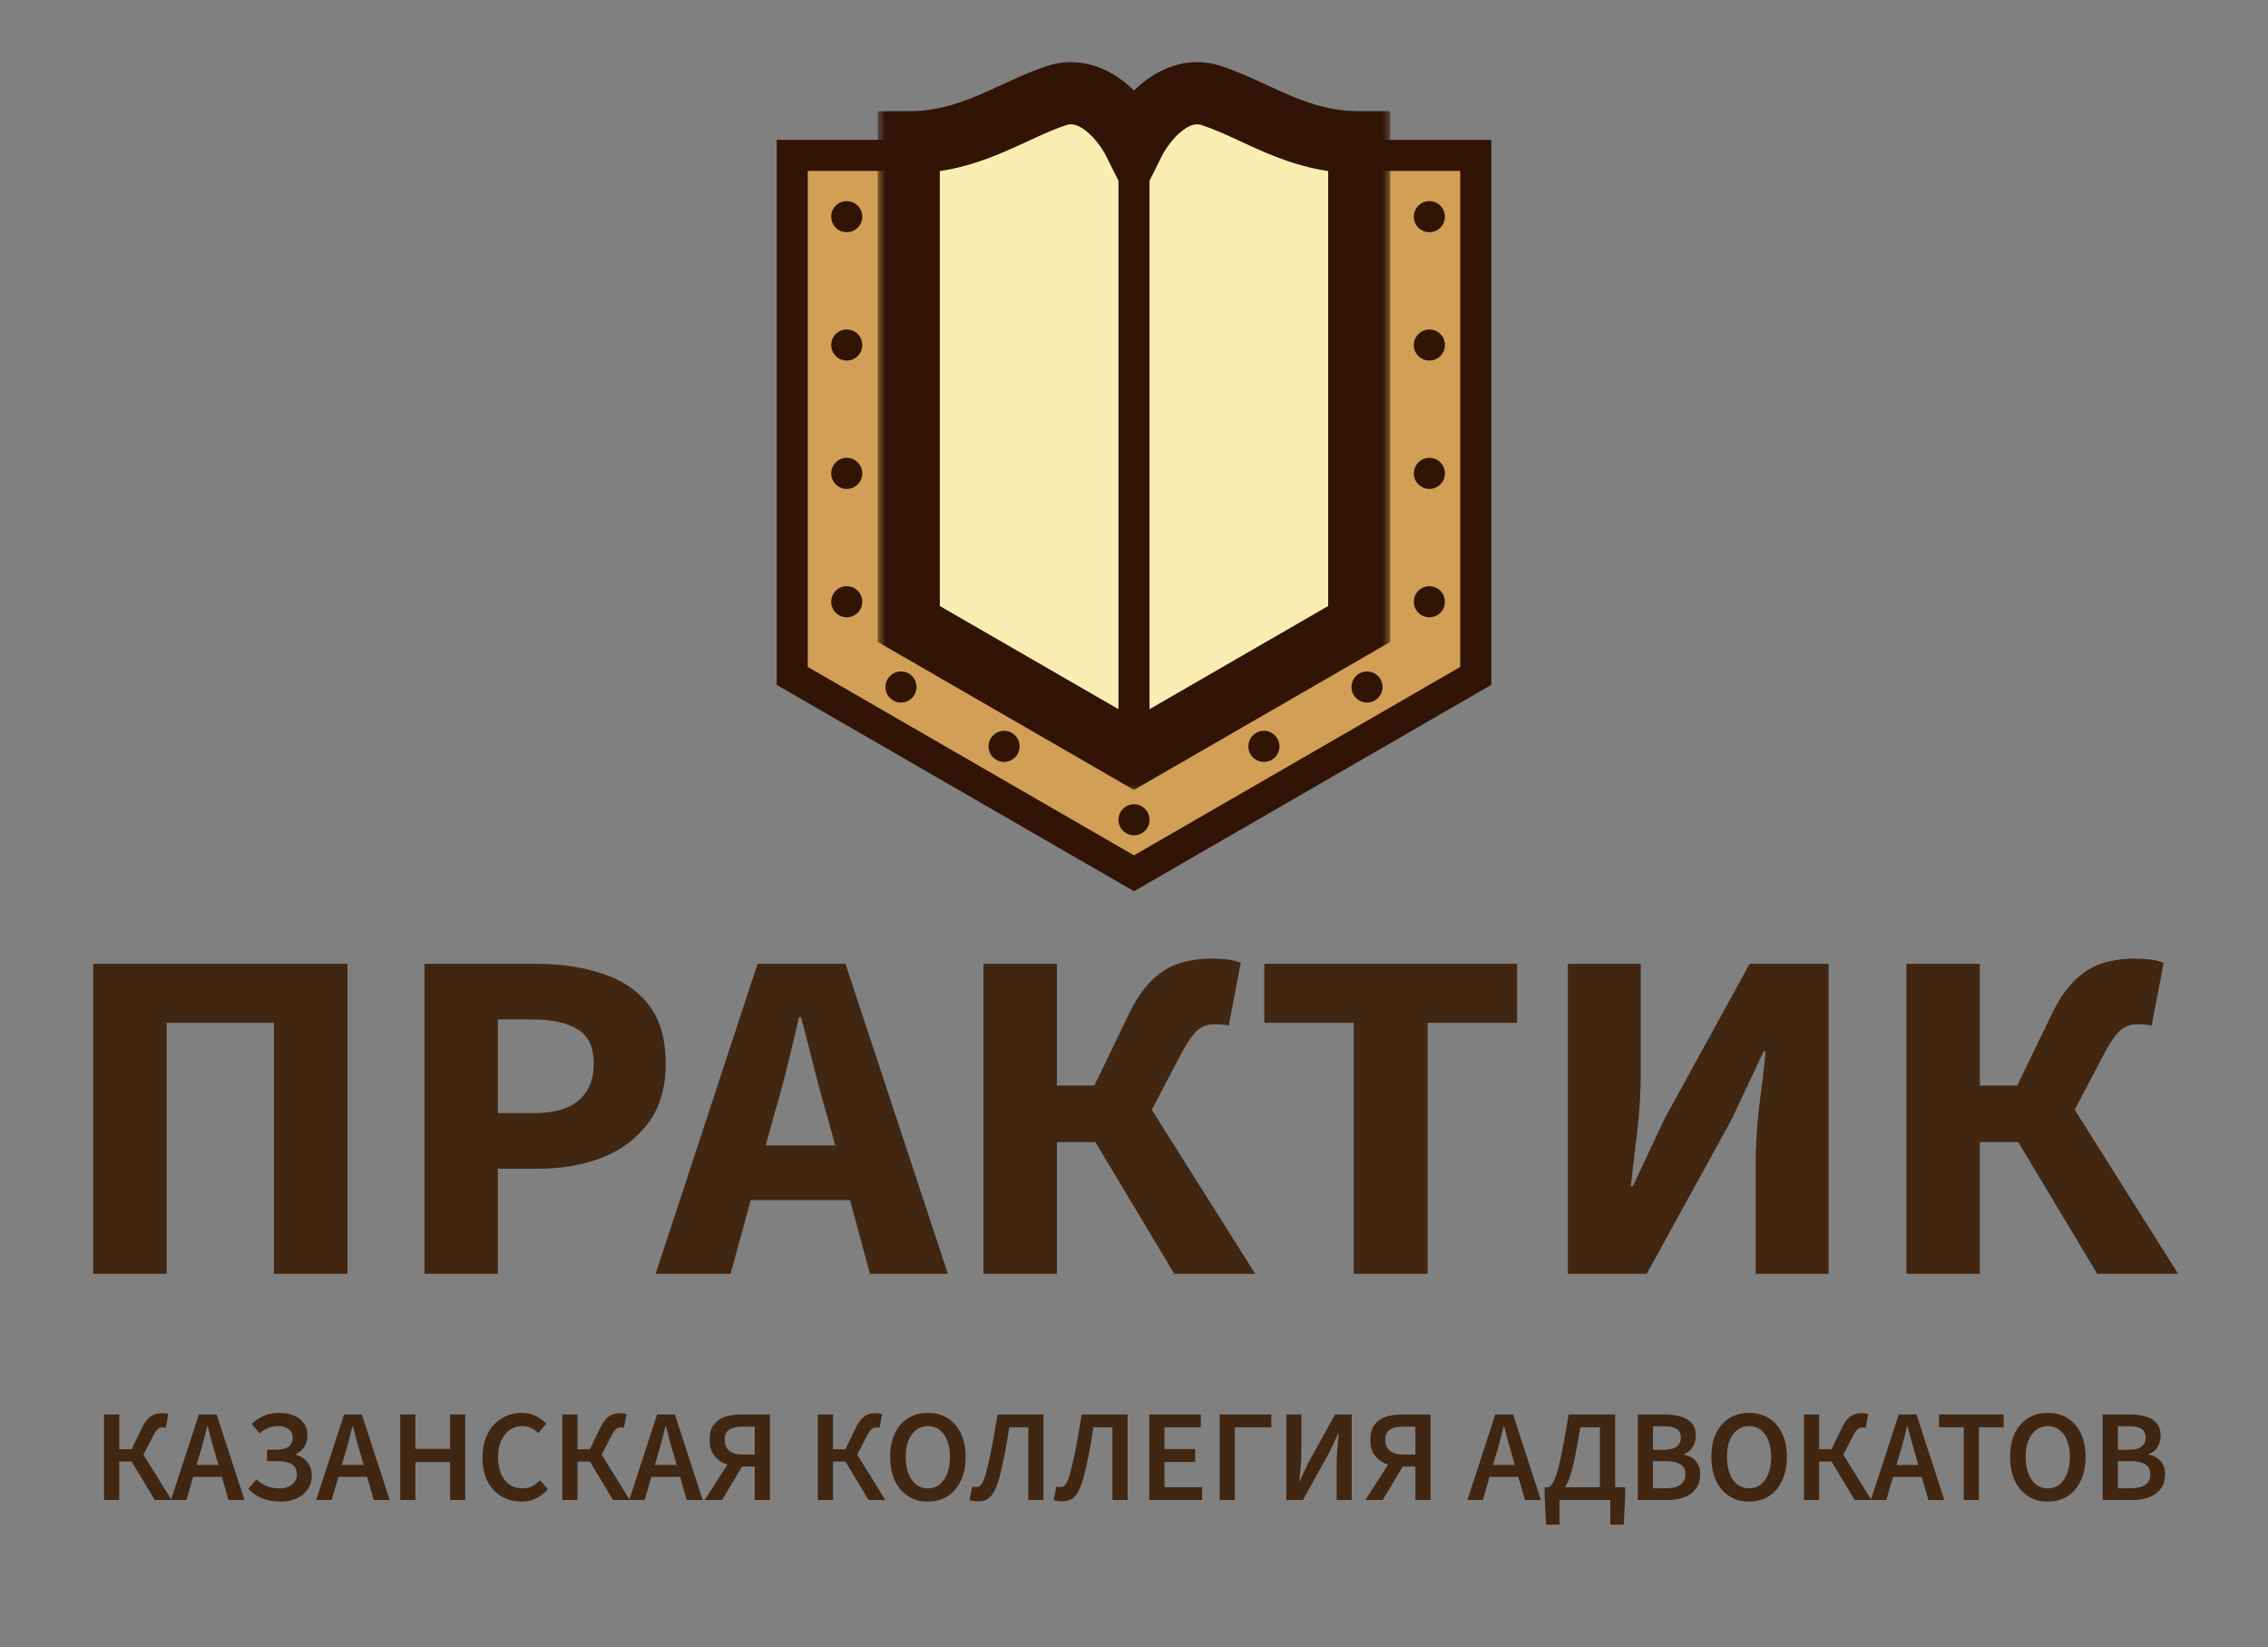 <?xml version="1.0" encoding="UTF-8"?> <svg xmlns="http://www.w3.org/2000/svg" width="146" height="106" viewBox="0 0 146 106" fill="none"><rect x="0" y="0" width="146" height="106" fill="#808080" stroke="none"/><path d="M51 10H57.5H95V43.5L73 56.202L51 43.5V10Z" fill="#D19F56" stroke="#311406" stroke-width="2"></path><mask id="path-2-outside-1_1970_98" maskUnits="userSpaceOnUse" x="56.5" y="3" width="33" height="48" fill="black"><rect fill="white" x="56.5" y="3" width="33" height="48"></rect><path d="M73 9.156C73.667 7.823 75.6 5.356 78 6.156C81 7.156 83.5 9.156 87.5 9.156V40.156L73 48.527L58.5 40.156V9.156C62.5 9.156 65 7.156 68 6.156C70.4 5.356 72.333 7.823 73 9.156Z"></path></mask><path d="M73 9.156C73.667 7.823 75.6 5.356 78 6.156C81 7.156 83.5 9.156 87.5 9.156V40.156L73 48.527L58.5 40.156V9.156C62.5 9.156 65 7.156 68 6.156C70.4 5.356 72.333 7.823 73 9.156Z" fill="#FAEDB1"></path><path d="M73 9.156L71.211 10.051L73 13.628L74.789 10.051L73 9.156ZM78 6.156L78.632 4.259L78.632 4.259L78 6.156ZM87.5 9.156H89.5V7.156H87.5V9.156ZM87.5 40.156L88.5 41.888L89.5 41.311V40.156H87.5ZM73 48.527L72 50.259L73 50.837L74 50.259L73 48.527ZM58.5 40.156H56.5V41.311L57.5 41.888L58.5 40.156ZM58.5 9.156V7.156H56.5V9.156H58.5ZM68 6.156L67.368 4.259L67.368 4.259L68 6.156ZM73 9.156L74.789 10.051C75.027 9.575 75.508 8.884 76.088 8.427C76.644 7.989 77.031 7.941 77.368 8.054L78 6.156L78.632 4.259C76.569 3.571 74.789 4.357 73.612 5.286C72.458 6.195 71.64 7.404 71.211 8.262L73 9.156ZM78 6.156L77.368 8.054C78.013 8.269 78.653 8.545 79.357 8.866C80.033 9.175 80.815 9.548 81.606 9.877C83.243 10.559 85.141 11.156 87.5 11.156V9.156V7.156C85.859 7.156 84.507 6.753 83.144 6.185C82.435 5.89 81.779 5.575 81.018 5.227C80.284 4.892 79.487 4.544 78.632 4.259L78 6.156ZM87.5 9.156H85.5V40.156H87.5H89.5V9.156H87.5ZM87.5 40.156L86.5 38.424L72 46.795L73 48.527L74 50.259L88.5 41.888L87.5 40.156ZM73 48.527L74 46.795L59.5 38.424L58.5 40.156L57.5 41.888L72 50.259L73 48.527ZM58.5 40.156H60.5V9.156H58.5H56.5V40.156H58.5ZM58.5 9.156V11.156C60.859 11.156 62.758 10.559 64.394 9.877C65.185 9.548 65.967 9.175 66.643 8.866C67.347 8.545 67.987 8.269 68.632 8.054L68 6.156L67.368 4.259C66.513 4.544 65.716 4.892 64.982 5.227C64.221 5.575 63.565 5.89 62.856 6.185C61.492 6.753 60.141 7.156 58.5 7.156V9.156ZM68 6.156L68.632 8.054C68.969 7.941 69.356 7.989 69.912 8.427C70.492 8.884 70.973 9.575 71.211 10.051L73 9.156L74.789 8.262C74.36 7.404 73.542 6.195 72.388 5.286C71.211 4.357 69.431 3.571 67.368 4.259L68 6.156Z" fill="#311406" mask="url(#path-2-outside-1_1970_98)"></path><path d="M73 6L73 49" stroke="#311406" stroke-width="2"></path><circle cx="54.508" cy="13.944" r="1" fill="#311406"></circle><circle cx="92.014" cy="13.944" r="1" fill="#311406"></circle><circle cx="54.508" cy="22.205" r="1" fill="#311406"></circle><circle cx="92.014" cy="22.205" r="1" fill="#311406"></circle><circle cx="54.508" cy="30.466" r="1" fill="#311406"></circle><circle cx="92.014" cy="30.466" r="1" fill="#311406"></circle><circle cx="54.508" cy="38.727" r="1" fill="#311406"></circle><circle cx="58" cy="44.214" r="1" fill="#311406"></circle><circle cx="64.637" cy="48.034" r="1" fill="#311406"></circle><circle cx="73" cy="52.76" r="1" fill="#311406"></circle><circle cx="1" cy="1" r="1" transform="matrix(-1 0 0 1 89 43.214)" fill="#311406"></circle><circle cx="1" cy="1" r="1" transform="matrix(-1 0 0 1 82.363 47.034)" fill="#311406"></circle><circle cx="92.014" cy="38.727" r="1" fill="#311406"></circle><path d="M122.721 81.977V62.029H127.448V69.861H129.86L132.079 65.272C132.529 64.333 133.022 63.609 133.558 63.099C134.094 62.569 134.683 62.202 135.326 61.998C135.97 61.794 136.666 61.692 137.417 61.692C137.781 61.692 138.124 61.712 138.446 61.753C138.767 61.794 139.046 61.865 139.282 61.967L138.51 66.006C138.403 65.965 138.274 65.945 138.124 65.945C137.974 65.924 137.802 65.914 137.61 65.914C137.331 65.914 137.084 65.965 136.87 66.067C136.656 66.149 136.441 66.322 136.227 66.587C136.012 66.852 135.777 67.22 135.519 67.689L133.558 71.421L140.214 81.977H135.005L129.924 73.502H127.448V81.977H122.721Z" fill="#412611"></path><path d="M100.928 81.977V62.028H105.623V69.066C105.623 70.249 105.548 71.493 105.398 72.798C105.248 74.104 105.109 75.287 104.98 76.347H105.109L107.167 71.972L112.633 62.028H117.714V81.977H113.019V74.909C113.019 73.726 113.094 72.502 113.244 71.238C113.415 69.953 113.555 68.76 113.662 67.658H113.533L111.475 72.033L106.009 81.977H100.928Z" fill="#412611"></path><path d="M87.144 81.977V65.822H81.388V62.028H97.659V65.822H91.903V81.977H87.144Z" fill="#412611"></path><path d="M63.309 81.977V62.029H68.036V69.861H70.447L72.666 65.272C73.116 64.333 73.609 63.609 74.145 63.099C74.681 62.569 75.271 62.202 75.914 61.998C76.557 61.794 77.254 61.692 78.004 61.692C78.368 61.692 78.711 61.712 79.033 61.753C79.354 61.794 79.633 61.865 79.869 61.967L79.097 66.006C78.99 65.965 78.861 65.945 78.711 65.945C78.561 65.924 78.39 65.914 78.197 65.914C77.918 65.914 77.672 65.965 77.457 66.067C77.243 66.149 77.028 66.322 76.814 66.587C76.6 66.852 76.364 67.22 76.107 67.689L74.145 71.421L80.801 81.977H75.592L70.512 73.502H68.036V81.977H63.309Z" fill="#412611"></path><path d="M42.207 81.977L48.767 62.028H54.426L61.018 81.977H56.002L53.268 71.88C52.968 70.881 52.679 69.82 52.4 68.698C52.121 67.576 51.843 66.495 51.564 65.455H51.435C51.2 66.495 50.942 67.576 50.664 68.698C50.385 69.82 50.096 70.881 49.795 71.88L47.03 81.977H42.207ZM46.516 77.235V73.716H56.612V77.235H46.516Z" fill="#412611"></path><path d="M27.322 81.977V62.028H34.525C36.068 62.028 37.462 62.232 38.705 62.64C39.97 63.028 40.977 63.691 41.728 64.629C42.478 65.567 42.853 66.842 42.853 68.454C42.853 70.004 42.478 71.279 41.728 72.278C40.977 73.278 39.981 74.022 38.737 74.512C37.494 74.981 36.133 75.215 34.654 75.215H32.049V81.977H27.322ZM32.049 71.636H34.364C35.672 71.636 36.636 71.36 37.258 70.809C37.901 70.259 38.223 69.473 38.223 68.454C38.223 67.393 37.88 66.659 37.194 66.251C36.508 65.822 35.522 65.608 34.236 65.608H32.049V71.636Z" fill="#412611"></path><path d="M6 81.977V62.028H22.367V81.977H17.64V65.822H10.727V81.977H6Z" fill="#412611"></path><path d="M6.699 96.537V91.031H7.675V93.27H8.475L9.115 91.94C9.244 91.671 9.376 91.466 9.511 91.325C9.645 91.179 9.786 91.081 9.932 91.031C10.083 90.975 10.249 90.947 10.428 90.947C10.507 90.947 10.58 90.952 10.647 90.963C10.72 90.969 10.782 90.983 10.832 91.005L10.672 91.889C10.644 91.878 10.611 91.873 10.571 91.873C10.538 91.867 10.498 91.864 10.454 91.864C10.381 91.864 10.313 91.878 10.252 91.906C10.19 91.934 10.125 91.99 10.058 92.075C9.996 92.159 9.923 92.282 9.839 92.445L9.233 93.615L11.043 96.537H9.965L8.475 94.061H7.675V96.537H6.699ZM11.007 96.537L12.8 91.031H13.945L15.738 96.537H14.711L13.869 93.607C13.779 93.315 13.692 93.015 13.608 92.706C13.529 92.397 13.451 92.091 13.372 91.788H13.338C13.266 92.097 13.187 92.406 13.103 92.715C13.024 93.017 12.94 93.315 12.85 93.607L12 96.537H11.007ZM12.067 95.046V94.28H14.66V95.046H12.067ZM18.092 96.638C17.654 96.638 17.267 96.576 16.93 96.452C16.593 96.329 16.279 96.116 15.987 95.813L16.509 95.206C16.734 95.42 16.97 95.571 17.216 95.661C17.463 95.745 17.719 95.787 17.983 95.787C18.196 95.787 18.387 95.754 18.555 95.686C18.729 95.613 18.864 95.51 18.959 95.375C19.06 95.24 19.111 95.075 19.111 94.878C19.111 94.586 19.004 94.373 18.791 94.238C18.583 94.104 18.277 94.036 17.873 94.036H17.191V93.304H17.73C18.117 93.304 18.398 93.239 18.572 93.11C18.751 92.975 18.841 92.782 18.841 92.529C18.841 92.282 18.754 92.097 18.58 91.974C18.406 91.844 18.185 91.78 17.915 91.78C17.679 91.78 17.463 91.822 17.267 91.906C17.07 91.985 16.883 92.097 16.703 92.243L16.206 91.637C16.419 91.424 16.675 91.252 16.972 91.123C17.27 90.994 17.592 90.93 17.94 90.93C18.328 90.93 18.659 90.989 18.934 91.106C19.209 91.219 19.419 91.384 19.565 91.603C19.717 91.817 19.793 92.075 19.793 92.378C19.793 92.664 19.725 92.911 19.59 93.119C19.456 93.326 19.271 93.483 19.035 93.59V93.624C19.226 93.669 19.4 93.75 19.557 93.868C19.714 93.986 19.837 94.137 19.927 94.323C20.023 94.502 20.07 94.71 20.07 94.945C20.07 95.31 19.978 95.619 19.793 95.871C19.613 96.124 19.372 96.315 19.069 96.444C18.771 96.573 18.446 96.638 18.092 96.638ZM20.354 96.537L22.148 91.031H23.293L25.086 96.537H24.059L23.217 93.607C23.127 93.315 23.04 93.015 22.956 92.706C22.877 92.397 22.799 92.091 22.72 91.788H22.686C22.613 92.097 22.535 92.406 22.451 92.715C22.372 93.017 22.288 93.315 22.198 93.607L21.348 96.537H20.354ZM21.415 95.046V94.28H24.008V95.046H21.415ZM25.765 96.537V91.031H26.741V93.245H28.972V91.031H29.949V96.537H28.972V94.095H26.741V96.537H25.765ZM33.561 96.638C33.095 96.638 32.672 96.528 32.29 96.309C31.914 96.09 31.613 95.77 31.389 95.35C31.17 94.923 31.061 94.407 31.061 93.8C31.061 93.352 31.125 92.95 31.254 92.597C31.383 92.237 31.563 91.934 31.793 91.687C32.029 91.44 32.298 91.252 32.601 91.123C32.904 90.994 33.23 90.93 33.578 90.93C33.926 90.93 34.235 91 34.504 91.14C34.773 91.275 34.995 91.438 35.169 91.628L34.647 92.226C34.507 92.08 34.35 91.971 34.176 91.898C34.007 91.819 33.816 91.78 33.603 91.78C33.311 91.78 33.047 91.861 32.812 92.024C32.582 92.187 32.399 92.417 32.265 92.715C32.13 93.012 32.062 93.365 32.062 93.775C32.062 94.196 32.127 94.558 32.256 94.861C32.385 95.159 32.568 95.389 32.803 95.552C33.039 95.709 33.314 95.787 33.628 95.787C33.864 95.787 34.075 95.74 34.26 95.644C34.445 95.549 34.613 95.422 34.765 95.265L35.262 95.846C35.037 96.105 34.785 96.301 34.504 96.436C34.223 96.57 33.909 96.638 33.561 96.638ZM36.198 96.537V91.031H37.174V93.27H37.974L38.614 91.94C38.743 91.671 38.875 91.466 39.01 91.325C39.144 91.179 39.285 91.081 39.431 91.031C39.582 90.975 39.748 90.947 39.927 90.947C40.006 90.947 40.079 90.952 40.146 90.963C40.219 90.969 40.281 90.983 40.331 91.005L40.171 91.889C40.143 91.878 40.11 91.873 40.07 91.873C40.037 91.867 39.997 91.864 39.952 91.864C39.88 91.864 39.812 91.878 39.75 91.906C39.689 91.934 39.624 91.99 39.557 92.075C39.495 92.159 39.422 92.282 39.338 92.445L38.732 93.615L40.542 96.537H39.464L37.974 94.061H37.174V96.537H36.198ZM40.505 96.537L42.299 91.031H43.444L45.237 96.537H44.21L43.368 93.607C43.278 93.315 43.191 93.015 43.107 92.706C43.028 92.397 42.95 92.091 42.871 91.788H42.837C42.764 92.097 42.686 92.406 42.602 92.715C42.523 93.017 42.439 93.315 42.349 93.607L41.499 96.537H40.505ZM41.566 95.046V94.28H44.159V95.046H41.566ZM48.584 96.537V94.381H47.641C47.282 94.376 46.954 94.314 46.656 94.196C46.359 94.073 46.12 93.885 45.941 93.632C45.767 93.38 45.68 93.057 45.68 92.664C45.68 92.254 45.77 91.931 45.949 91.696C46.129 91.454 46.37 91.283 46.673 91.182C46.982 91.081 47.327 91.031 47.709 91.031H49.561V96.537H48.584ZM47.81 93.607H48.584V91.814H47.81C47.434 91.814 47.145 91.878 46.943 92.007C46.746 92.131 46.648 92.35 46.648 92.664C46.648 92.978 46.746 93.214 46.943 93.371C47.145 93.528 47.434 93.607 47.81 93.607ZM45.36 96.537L47.229 93.641L47.928 94.12L46.48 96.537H45.36ZM52.649 96.537V91.031H53.626V93.27H54.425L55.065 91.94C55.194 91.671 55.326 91.466 55.461 91.325C55.596 91.179 55.736 91.081 55.882 91.031C56.033 90.975 56.199 90.947 56.379 90.947C56.457 90.947 56.53 90.952 56.597 90.963C56.67 90.969 56.732 90.983 56.783 91.005L56.623 91.889C56.594 91.878 56.561 91.873 56.522 91.873C56.488 91.867 56.449 91.864 56.404 91.864C56.331 91.864 56.263 91.878 56.202 91.906C56.14 91.934 56.075 91.99 56.008 92.075C55.946 92.159 55.873 92.282 55.789 92.445L55.183 93.615L56.993 96.537H55.915L54.425 94.061H53.626V96.537H52.649ZM59.728 96.638C59.251 96.638 58.83 96.523 58.466 96.293C58.101 96.057 57.815 95.726 57.607 95.299C57.405 94.867 57.304 94.353 57.304 93.758C57.304 93.163 57.405 92.656 57.607 92.235C57.815 91.814 58.101 91.491 58.466 91.266C58.83 91.042 59.251 90.93 59.728 90.93C60.211 90.93 60.635 91.042 61 91.266C61.364 91.491 61.648 91.814 61.85 92.235C62.058 92.656 62.161 93.163 62.161 93.758C62.161 94.353 62.058 94.867 61.85 95.299C61.648 95.726 61.364 96.057 61 96.293C60.635 96.523 60.211 96.638 59.728 96.638ZM59.728 95.787C60.02 95.787 60.27 95.706 60.478 95.543C60.691 95.375 60.857 95.139 60.974 94.836C61.092 94.527 61.151 94.168 61.151 93.758C61.151 93.349 61.092 92.998 60.974 92.706C60.857 92.409 60.691 92.181 60.478 92.024C60.27 91.861 60.02 91.78 59.728 91.78C59.442 91.78 59.192 91.861 58.979 92.024C58.766 92.181 58.6 92.409 58.482 92.706C58.365 92.998 58.306 93.349 58.306 93.758C58.306 94.168 58.365 94.527 58.482 94.836C58.6 95.139 58.766 95.375 58.979 95.543C59.192 95.706 59.442 95.787 59.728 95.787ZM62.963 96.621C62.845 96.621 62.744 96.612 62.66 96.596C62.575 96.584 62.491 96.567 62.407 96.545L62.592 95.661C62.631 95.672 62.668 95.683 62.702 95.695C62.741 95.7 62.783 95.703 62.828 95.703C62.923 95.703 63.01 95.675 63.089 95.619C63.173 95.557 63.254 95.428 63.333 95.232C63.412 95.035 63.499 94.732 63.594 94.323C63.723 93.772 63.835 93.228 63.931 92.689C64.032 92.15 64.127 91.598 64.217 91.031H67.172V96.537H66.195V91.856H64.966C64.904 92.299 64.834 92.731 64.756 93.152C64.677 93.573 64.59 93.997 64.495 94.424C64.371 95.007 64.239 95.459 64.099 95.779C63.964 96.099 63.804 96.32 63.619 96.444C63.44 96.562 63.221 96.621 62.963 96.621ZM68.381 96.621C68.263 96.621 68.162 96.612 68.078 96.596C67.993 96.584 67.909 96.567 67.825 96.545L68.01 95.661C68.049 95.672 68.086 95.683 68.12 95.695C68.159 95.7 68.201 95.703 68.246 95.703C68.341 95.703 68.428 95.675 68.507 95.619C68.591 95.557 68.672 95.428 68.751 95.232C68.83 95.035 68.917 94.732 69.012 94.323C69.141 93.772 69.253 93.228 69.349 92.689C69.45 92.15 69.545 91.598 69.635 91.031H72.59V96.537H71.613V91.856H70.384C70.323 92.299 70.252 92.731 70.174 93.152C70.095 93.573 70.008 93.997 69.913 94.424C69.789 95.007 69.657 95.459 69.517 95.779C69.382 96.099 69.222 96.32 69.037 96.444C68.858 96.562 68.639 96.621 68.381 96.621ZM73.984 96.537V91.031H77.301V91.856H74.96V93.262H76.939V94.087H74.96V95.712H77.385V96.537H73.984ZM78.514 96.537V91.031H81.839V91.856H79.49V96.537H78.514ZM82.805 96.537V91.031H83.774V93.422C83.774 93.73 83.76 94.053 83.732 94.39C83.704 94.721 83.673 95.027 83.639 95.308H83.673L84.228 94.129L85.946 91.031H87.015V96.537H86.047V94.129C86.047 93.814 86.064 93.497 86.097 93.177C86.131 92.852 86.159 92.546 86.181 92.26H86.148L85.592 93.439L83.875 96.537H82.805ZM91.114 96.537V94.381H90.171C89.812 94.376 89.484 94.314 89.186 94.196C88.889 94.073 88.65 93.885 88.471 93.632C88.297 93.38 88.21 93.057 88.21 92.664C88.21 92.254 88.299 91.931 88.479 91.696C88.659 91.454 88.9 91.283 89.203 91.182C89.512 91.081 89.857 91.031 90.239 91.031H92.091V96.537H91.114ZM90.34 93.607H91.114V91.814H90.34C89.964 91.814 89.675 91.878 89.472 92.007C89.276 92.131 89.178 92.35 89.178 92.664C89.178 92.978 89.276 93.214 89.472 93.371C89.675 93.528 89.964 93.607 90.34 93.607ZM87.89 96.537L89.759 93.641L90.458 94.12L89.01 96.537H87.89ZM94.463 96.537L96.257 91.031H97.401L99.195 96.537H98.168L97.326 93.607C97.236 93.315 97.149 93.015 97.065 92.706C96.986 92.397 96.908 92.091 96.829 91.788H96.795C96.722 92.097 96.644 92.406 96.56 92.715C96.481 93.017 96.397 93.315 96.307 93.607L95.457 96.537H94.463ZM95.524 95.046V94.28H98.117V95.046H95.524ZM100.393 96.537V98.119H99.526L99.433 96.318V95.712H104.619V96.318L104.527 98.119H103.659V96.537H100.393ZM102.994 96.217V91.856H101.732C101.687 92.12 101.645 92.358 101.605 92.571C101.572 92.779 101.535 92.99 101.496 93.203C101.457 93.41 101.409 93.649 101.353 93.918C101.274 94.317 101.184 94.665 101.083 94.962C100.988 95.254 100.881 95.498 100.763 95.695C100.646 95.886 100.514 96.031 100.368 96.132C100.227 96.234 100.067 96.293 99.888 96.309L99.686 95.712C99.77 95.683 99.854 95.605 99.938 95.476C100.023 95.347 100.11 95.147 100.199 94.878C100.289 94.603 100.382 94.236 100.477 93.775C100.55 93.427 100.612 93.119 100.662 92.849C100.719 92.574 100.769 92.296 100.814 92.016C100.864 91.73 100.918 91.401 100.974 91.031H103.971V96.217H102.994ZM105.431 96.537V91.031H107.191C107.572 91.031 107.909 91.076 108.201 91.165C108.498 91.25 108.731 91.39 108.9 91.586C109.074 91.783 109.161 92.049 109.161 92.386C109.161 92.667 109.093 92.916 108.959 93.135C108.83 93.349 108.642 93.497 108.395 93.582V93.615C108.72 93.683 108.975 93.82 109.161 94.028C109.352 94.23 109.447 94.513 109.447 94.878C109.447 95.254 109.354 95.566 109.169 95.813C108.989 96.06 108.74 96.242 108.42 96.36C108.1 96.478 107.738 96.537 107.334 96.537H105.431ZM106.408 93.304H107.106C107.488 93.304 107.766 93.234 107.94 93.093C108.114 92.953 108.201 92.765 108.201 92.529C108.201 92.26 108.111 92.069 107.932 91.957C107.752 91.844 107.483 91.788 107.123 91.788H106.408V93.304ZM106.408 95.779H107.233C107.637 95.779 107.948 95.706 108.167 95.56C108.386 95.409 108.496 95.178 108.496 94.87C108.496 94.578 108.389 94.367 108.176 94.238C107.962 94.104 107.648 94.036 107.233 94.036H106.408V95.779ZM112.593 96.638C112.116 96.638 111.695 96.523 111.33 96.293C110.965 96.057 110.679 95.726 110.471 95.299C110.269 94.867 110.168 94.353 110.168 93.758C110.168 93.163 110.269 92.656 110.471 92.235C110.679 91.814 110.965 91.491 111.33 91.266C111.695 91.042 112.116 90.93 112.593 90.93C113.076 90.93 113.499 91.042 113.864 91.266C114.229 91.491 114.512 91.814 114.714 92.235C114.922 92.656 115.026 93.163 115.026 93.758C115.026 94.353 114.922 94.867 114.714 95.299C114.512 95.726 114.229 96.057 113.864 96.293C113.499 96.523 113.076 96.638 112.593 96.638ZM112.593 95.787C112.885 95.787 113.134 95.706 113.342 95.543C113.555 95.375 113.721 95.139 113.839 94.836C113.957 94.527 114.016 94.168 114.016 93.758C114.016 93.349 113.957 92.998 113.839 92.706C113.721 92.409 113.555 92.181 113.342 92.024C113.134 91.861 112.885 91.78 112.593 91.78C112.307 91.78 112.057 91.861 111.844 92.024C111.63 92.181 111.465 92.409 111.347 92.706C111.229 92.998 111.17 93.349 111.17 93.758C111.17 94.168 111.229 94.527 111.347 94.836C111.465 95.139 111.63 95.375 111.844 95.543C112.057 95.706 112.307 95.787 112.593 95.787ZM116.127 96.537V91.031H117.104V93.27H117.904L118.544 91.94C118.673 91.671 118.805 91.466 118.939 91.325C119.074 91.179 119.214 91.081 119.36 91.031C119.512 90.975 119.677 90.947 119.857 90.947C119.935 90.947 120.008 90.952 120.076 90.963C120.149 90.969 120.21 90.983 120.261 91.005L120.101 91.889C120.073 91.878 120.039 91.873 120 91.873C119.966 91.867 119.927 91.864 119.882 91.864C119.809 91.864 119.742 91.878 119.68 91.906C119.618 91.934 119.554 91.99 119.486 92.075C119.425 92.159 119.352 92.282 119.268 92.445L118.661 93.615L120.471 96.537H119.394L117.904 94.061H117.104V96.537H116.127ZM120.435 96.537L122.228 91.031H123.373L125.166 96.537H124.139L123.298 93.607C123.208 93.315 123.121 93.015 123.037 92.706C122.958 92.397 122.879 92.091 122.801 91.788H122.767C122.694 92.097 122.616 92.406 122.531 92.715C122.453 93.017 122.369 93.315 122.279 93.607L121.429 96.537H120.435ZM121.496 95.046V94.28H124.089V95.046H121.496ZM126.414 96.537V91.856H124.823V91.031H128.982V91.856H127.39V96.537H126.414ZM131.823 96.638C131.346 96.638 130.925 96.523 130.56 96.293C130.195 96.057 129.909 95.726 129.701 95.299C129.499 94.867 129.398 94.353 129.398 93.758C129.398 93.163 129.499 92.656 129.701 92.235C129.909 91.814 130.195 91.491 130.56 91.266C130.925 91.042 131.346 90.93 131.823 90.93C132.306 90.93 132.729 91.042 133.094 91.266C133.459 91.491 133.743 91.814 133.945 92.235C134.152 92.656 134.256 93.163 134.256 93.758C134.256 94.353 134.152 94.867 133.945 95.299C133.743 95.726 133.459 96.057 133.094 96.293C132.729 96.523 132.306 96.638 131.823 96.638ZM131.823 95.787C132.115 95.787 132.365 95.706 132.572 95.543C132.786 95.375 132.951 95.139 133.069 94.836C133.187 94.527 133.246 94.168 133.246 93.758C133.246 93.349 133.187 92.998 133.069 92.706C132.951 92.409 132.786 92.181 132.572 92.024C132.365 91.861 132.115 91.78 131.823 91.78C131.537 91.78 131.287 91.861 131.074 92.024C130.86 92.181 130.695 92.409 130.577 92.706C130.459 92.998 130.4 93.349 130.4 93.758C130.4 94.168 130.459 94.527 130.577 94.836C130.695 95.139 130.86 95.375 131.074 95.543C131.287 95.706 131.537 95.787 131.823 95.787ZM135.358 96.537V91.031H137.117C137.499 91.031 137.835 91.076 138.127 91.165C138.425 91.25 138.658 91.39 138.826 91.586C139 91.783 139.087 92.049 139.087 92.386C139.087 92.667 139.02 92.916 138.885 93.135C138.756 93.349 138.568 93.497 138.321 93.582V93.615C138.646 93.683 138.902 93.82 139.087 94.028C139.278 94.23 139.373 94.513 139.373 94.878C139.373 95.254 139.281 95.566 139.095 95.813C138.916 96.06 138.666 96.242 138.346 96.36C138.026 96.478 137.664 96.537 137.26 96.537H135.358ZM136.334 93.304H137.033C137.415 93.304 137.692 93.234 137.866 93.093C138.04 92.953 138.127 92.765 138.127 92.529C138.127 92.26 138.038 92.069 137.858 91.957C137.678 91.844 137.409 91.788 137.05 91.788H136.334V93.304ZM136.334 95.779H137.159C137.563 95.779 137.875 95.706 138.094 95.56C138.313 95.409 138.422 95.178 138.422 94.87C138.422 94.578 138.315 94.367 138.102 94.238C137.889 94.104 137.574 94.036 137.159 94.036H136.334V95.779Z" fill="#412611"></path></svg> 